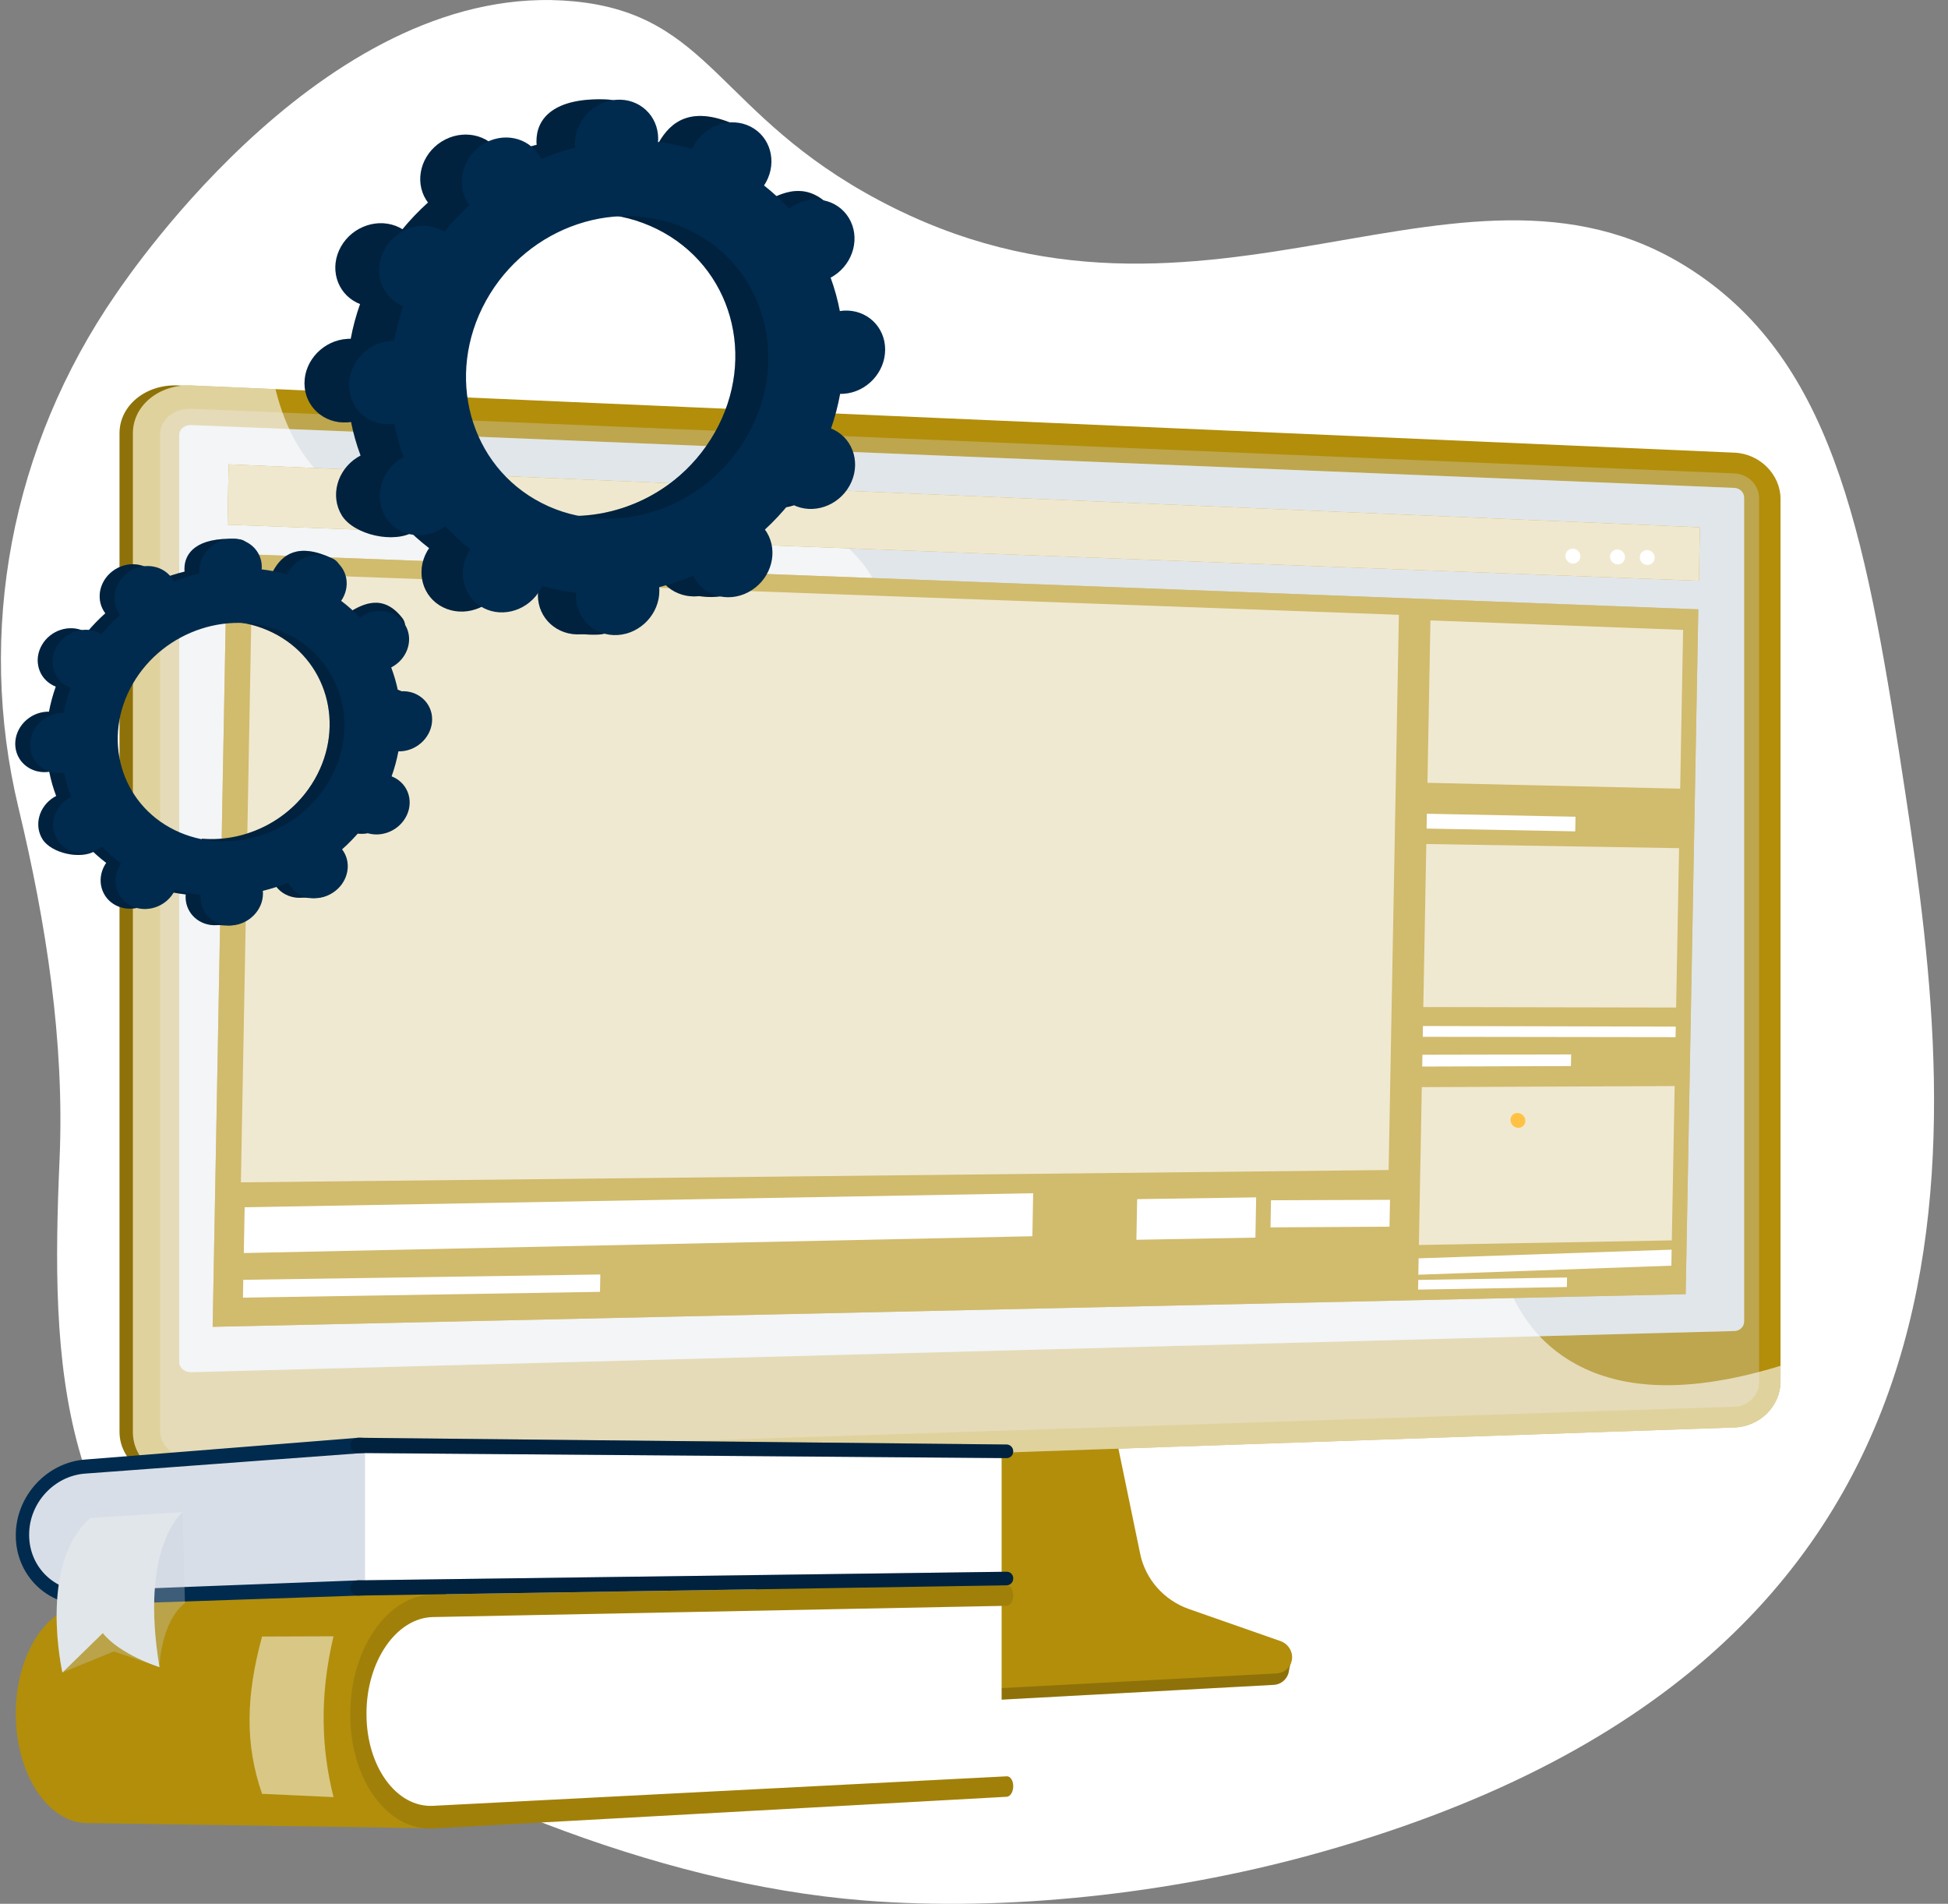 <svg width="131" height="128" viewBox="0 0 131 128" fill="none" xmlns="http://www.w3.org/2000/svg">
<rect x="0" y="0" width="131" height="128" fill="#808080" stroke="none"/>
<path d="M128.151 53.449C125.588 36.563 123.531 24.893 114.277 18.499C98.667 7.713 81.234 25.223 59.123 13.473C48.236 7.688 47.828 0.981 38.608 0.092C22.295 -1.485 8.936 18.113 7.779 19.795C0.744 30.005 -1.606 42.456 1.246 54.327C3.098 62.037 4.35 70.017 4.006 77.939C3.409 91.728 3.752 104.599 17.047 112.824C28.915 120.166 43.853 126.642 58.104 127.776C67.788 128.547 78.649 127.299 87.984 124.761C135.55 111.824 131.674 76.667 128.151 53.449Z" fill="white"/>
<path d="M79.752 108.901C78.072 108.307 76.82 106.873 76.466 105.145L74.03 93.219L53.346 93.468L50.82 105.669C50.467 107.375 51.882 109.138 53.513 109.817L62.132 113.407C63.734 114.075 65.463 114.375 67.195 114.283L85.642 113.28C85.902 113.269 86.149 113.166 86.34 112.988C86.531 112.811 86.653 112.571 86.684 112.311C86.747 111.776 87.128 111.184 86.609 111.001L79.752 108.901Z" fill="#B28E0B"/>
<path d="M79.752 108.901C78.072 108.307 76.82 106.873 76.466 105.145L74.03 93.219L53.346 93.468L50.82 105.669C50.467 107.375 51.882 109.138 53.513 109.817L62.132 113.407C63.734 114.075 65.463 114.375 67.195 114.283L85.642 113.28C85.902 113.269 86.149 113.166 86.34 112.988C86.531 112.811 86.653 112.571 86.684 112.311C86.747 111.776 87.128 111.184 86.609 111.001L79.752 108.901Z" fill="black" fill-opacity="0.2"/>
<path d="M79.959 108.183C78.281 107.597 77.029 106.181 76.676 104.474L74.241 92.697L54.055 92.954L51.531 105.003C51.178 106.689 52.113 108.415 53.742 109.086L62.354 112.631C63.956 113.292 65.684 113.588 67.413 113.497L85.844 112.51C86.102 112.5 86.348 112.399 86.539 112.223C86.729 112.048 86.852 111.81 86.885 111.553C86.948 111.025 86.621 110.515 86.104 110.334L79.959 108.183Z" fill="#B28E0B"/>
<path d="M11.969 99.517C9.806 99.591 8.039 98.137 8.039 96.272V29.124C8.039 27.261 9.806 25.822 11.969 25.916L115.679 30.434C117.385 30.509 118.769 31.907 118.769 33.553V92.861C118.769 94.507 117.385 95.893 115.679 95.952L11.969 99.517Z" fill="#B28E0B"/>
<path d="M11.969 99.517C9.806 99.591 8.039 98.137 8.039 96.272V29.124C8.039 27.261 9.806 25.822 11.969 25.916L115.679 30.434C117.385 30.509 118.769 31.907 118.769 33.553V92.861C118.769 94.507 117.385 95.893 115.679 95.952L11.969 99.517Z" fill="black" fill-opacity="0.2"/>
<path d="M12.87 99.54C10.706 99.615 8.938 98.159 8.938 96.294V29.125C8.938 27.261 10.706 25.822 12.87 25.916L116.645 30.435C118.353 30.51 119.738 31.909 119.738 33.555V92.883C119.738 94.529 118.353 95.916 116.645 95.974L12.87 99.54Z" fill="#B28E0B"/>
<g style="mix-blend-mode:multiply" opacity="0.3">
<path d="M116.644 31.83L12.867 27.483C11.71 27.434 10.77 28.202 10.77 29.198V96.238C10.77 97.234 11.71 98.011 12.867 97.973L116.642 94.579C117.557 94.549 118.298 93.809 118.298 92.926V33.498C118.3 32.614 117.559 31.868 116.644 31.83Z" fill="#D8DEE8"/>
</g>
<path d="M12.868 92.258C12.418 92.27 12.051 91.964 12.051 91.577V29.248C12.051 28.861 12.418 28.562 12.868 28.579L116.644 32.805C117 32.82 117.291 33.112 117.291 33.456V88.849C117.291 89.194 117 89.482 116.644 89.489L12.868 92.258Z" fill="white"/>
<path d="M12.868 92.258C12.418 92.27 12.051 91.964 12.051 91.577V29.248C12.051 28.861 12.418 28.562 12.868 28.579L116.644 32.805C117 32.82 117.291 33.112 117.291 33.456V88.849C117.291 89.194 117 89.482 116.644 89.489L12.868 92.258Z" fill="#002B4E" fill-opacity="0.12"/>
<g style="mix-blend-mode:soft-light" opacity="0.6">
<path d="M105.464 91.415C96.514 85.827 102.76 70.593 92.73 62.752C82.687 54.899 68.669 64.194 61.741 56.158C56.603 50.199 62.617 43.102 57.708 37.516C50.043 28.794 30.602 40.649 21.757 32.124C20.505 30.919 19.244 29.091 18.526 26.163L12.87 25.916C10.706 25.822 8.938 27.261 8.938 29.125V96.295C8.938 98.159 10.706 99.615 12.87 99.541L116.645 95.975C118.353 95.917 119.738 94.53 119.738 92.884V91.828C112.603 94.017 108.257 93.157 105.464 91.415Z" fill="white"/>
</g>
<path d="M28.461 122.914L5.774 122.573C3.154 122.486 1.062 119.199 1.062 115.242V115.196C1.062 111.24 3.154 107.966 5.775 107.897L30.03 106.932L28.461 122.914Z" fill="#B28E0B"/>
<path d="M67.357 120.134L30.9 122.078C27.418 122.264 24.551 119.697 24.551 116.342V114.067C24.551 110.712 27.418 107.941 30.9 107.881L67.357 107.238V120.134Z" fill="white"/>
<path d="M67.704 120.803L29.116 122.934C26.068 123.102 23.555 119.674 23.555 115.288V115.24C23.555 110.855 26.068 107.247 29.116 107.199L67.704 106.588C67.944 106.584 68.138 106.889 68.138 107.268C68.138 107.647 67.944 107.958 67.704 107.963L29.116 108.72C26.664 108.768 24.645 111.676 24.645 115.201V115.249C24.645 118.775 26.663 121.539 29.116 121.413L67.704 119.429C67.944 119.417 68.138 119.714 68.138 120.093C68.138 120.472 67.944 120.79 67.704 120.803Z" fill="#B28E0B"/>
<path d="M67.704 120.803L29.116 122.934C26.068 123.102 23.555 119.674 23.555 115.288V115.24C23.555 110.855 26.068 107.247 29.116 107.199L67.704 106.588C67.944 106.584 68.138 106.889 68.138 107.268C68.138 107.647 67.944 107.958 67.704 107.963L29.116 108.72C26.664 108.768 24.645 111.676 24.645 115.201V115.249C24.645 118.775 26.663 121.539 29.116 121.413L67.704 119.429C67.944 119.417 68.138 119.714 68.138 120.093C68.138 120.472 67.944 120.79 67.704 120.803Z" fill="black" fill-opacity="0.1"/>
<path d="M27.115 106.826L5.499 107.435C3.489 107.492 1.883 105.893 1.883 103.866V102.49C1.883 100.462 3.489 98.716 5.499 98.588L27.115 97.205V106.826Z" fill="#D8DEE8"/>
<path d="M24.102 107.278L5.774 107.9C3.154 107.969 1.062 105.88 1.062 103.245V103.216C1.062 100.581 3.154 98.3 5.775 98.127L24.102 96.667C24.42 96.647 28.106 96.89 28.106 97.174C28.106 97.459 24.664 97.677 24.348 97.695L5.775 99.072C3.658 99.203 1.96 101.042 1.96 103.174V103.203C1.96 105.336 3.656 107.019 5.775 106.955L24.102 106.253C24.42 106.242 28.106 106.514 28.106 106.798C28.106 107.083 24.42 107.27 24.102 107.278Z" fill="#002B4E"/>
<path d="M67.357 106.134L24.551 106.757V97.15L67.357 97.545V106.134Z" fill="white"/>
<path d="M67.703 98.035L24.1 97.692C23.799 97.69 23.555 97.458 23.555 97.174C23.555 96.89 23.799 96.663 24.1 96.666L67.703 97.12C67.821 97.124 67.933 97.175 68.014 97.261C68.095 97.348 68.139 97.463 68.137 97.582C68.138 97.64 68.128 97.698 68.107 97.753C68.086 97.808 68.054 97.857 68.014 97.9C67.974 97.942 67.925 97.975 67.872 97.999C67.819 98.022 67.761 98.034 67.703 98.035Z" fill="#002B4E"/>
<path d="M67.703 98.035L24.1 97.692C23.799 97.69 23.555 97.458 23.555 97.174C23.555 96.89 23.799 96.663 24.1 96.666L67.703 97.12C67.821 97.124 67.933 97.175 68.014 97.261C68.095 97.348 68.139 97.463 68.137 97.582C68.138 97.64 68.128 97.698 68.107 97.753C68.086 97.808 68.054 97.857 68.014 97.9C67.974 97.942 67.925 97.975 67.872 97.999C67.819 98.022 67.761 98.034 67.703 98.035Z" fill="black" fill-opacity="0.2"/>
<path d="M67.703 106.587L24.1 107.277C23.799 107.283 23.555 107.056 23.555 106.775C23.555 106.493 23.799 106.258 24.1 106.253L67.703 105.674C67.761 105.674 67.819 105.686 67.872 105.709C67.926 105.733 67.974 105.766 68.014 105.808C68.055 105.85 68.086 105.9 68.107 105.954C68.128 106.009 68.138 106.067 68.137 106.125C68.138 106.244 68.094 106.358 68.013 106.445C67.932 106.531 67.821 106.582 67.703 106.587Z" fill="#002B4E"/>
<path d="M67.703 106.587L24.1 107.277C23.799 107.283 23.555 107.056 23.555 106.775C23.555 106.493 23.799 106.258 24.1 106.253L67.703 105.674C67.761 105.674 67.819 105.686 67.872 105.709C67.926 105.733 67.974 105.766 68.014 105.808C68.055 105.85 68.086 105.9 68.107 105.954C68.128 106.009 68.138 106.067 68.137 106.125C68.138 106.244 68.094 106.358 68.013 106.445C67.932 106.531 67.821 106.582 67.703 106.587Z" fill="black" fill-opacity="0.2"/>
<g style="mix-blend-mode:soft-light" opacity="0.5">
<path d="M22.43 120.827L17.623 120.607C16.457 117.248 16.545 113.995 17.623 110.031L22.43 110.014C21.469 114.049 21.615 117.611 22.43 120.827Z" fill="white"/>
</g>
<g style="mix-blend-mode:multiply" opacity="0.3">
<path d="M12.437 107.784L12.282 101.666L6.704 107.897C6.704 107.897 3.676 109.562 4.197 112.45L7.658 111.033L10.722 112.085C10.722 112.085 10.799 109.057 12.437 107.784Z" fill="#CED3DB"/>
</g>
<path d="M6.076 102.066L12.284 101.666C12.284 101.666 9.369 103.915 10.723 112.085C10.723 112.085 8.07 111.253 6.914 109.799L4.198 112.45C4.198 112.45 2.537 105.166 6.076 102.066Z" fill="white"/>
<path d="M6.076 102.066L12.284 101.666C12.284 101.666 9.369 103.915 10.723 112.085C10.723 112.085 8.07 111.253 6.914 109.799L4.198 112.45C4.198 112.45 2.537 105.166 6.076 102.066Z" fill="#002B4E" fill-opacity="0.12"/>
<path d="M113.359 87.013L14.301 89.208L15.262 37.217L114.209 40.968L113.359 87.013Z" fill="#B28E0B"/>
<path d="M113.359 87.013L14.301 89.208L15.262 37.217L114.209 40.968L113.359 87.013Z" fill="white" fill-opacity="0.4"/>
<path d="M114.247 39.046L15.3 35.275L15.375 31.219L114.314 35.453L114.247 39.046Z" fill="#B28E0B"/>
<path d="M114.247 39.046L15.3 35.275L15.375 31.219L114.314 35.453L114.247 39.046Z" fill="white" fill-opacity="0.8"/>
<path d="M106.275 37.412C106.275 37.477 106.262 37.54 106.236 37.599C106.211 37.658 106.173 37.712 106.125 37.757C106.078 37.801 106.022 37.836 105.96 37.859C105.898 37.882 105.833 37.892 105.767 37.89C105.631 37.882 105.505 37.823 105.413 37.725C105.322 37.628 105.273 37.5 105.276 37.368C105.276 37.304 105.289 37.24 105.315 37.181C105.341 37.122 105.379 37.068 105.426 37.023C105.474 36.979 105.53 36.944 105.592 36.921C105.653 36.898 105.719 36.888 105.785 36.89C105.92 36.898 106.047 36.957 106.138 37.055C106.23 37.152 106.279 37.28 106.275 37.412Z" fill="white"/>
<path d="M109.275 37.466C109.276 37.53 109.263 37.594 109.237 37.653C109.211 37.712 109.174 37.766 109.126 37.81C109.079 37.855 109.023 37.89 108.961 37.913C108.899 37.936 108.833 37.947 108.767 37.945C108.631 37.936 108.505 37.877 108.413 37.78C108.322 37.682 108.273 37.555 108.276 37.423C108.276 37.359 108.289 37.295 108.314 37.236C108.34 37.177 108.378 37.123 108.425 37.079C108.473 37.034 108.529 36.999 108.591 36.976C108.653 36.953 108.719 36.943 108.785 36.945C108.921 36.953 109.048 37.013 109.139 37.11C109.23 37.207 109.279 37.335 109.275 37.466Z" fill="white"/>
<path d="M111.275 37.504C111.276 37.568 111.263 37.631 111.237 37.69C111.212 37.749 111.174 37.803 111.126 37.847C111.079 37.892 111.023 37.927 110.961 37.95C110.899 37.973 110.833 37.984 110.767 37.982C110.632 37.973 110.505 37.914 110.413 37.817C110.321 37.719 110.272 37.592 110.276 37.46C110.276 37.396 110.289 37.333 110.315 37.273C110.34 37.214 110.378 37.161 110.426 37.116C110.473 37.072 110.53 37.037 110.591 37.014C110.653 36.99 110.719 36.98 110.786 36.982C110.921 36.991 111.048 37.05 111.139 37.148C111.231 37.245 111.279 37.373 111.275 37.504Z" fill="white"/>
<g opacity="0.68">
<path d="M93.383 78.664L16.2 79.494L16.957 38.522L94.073 41.336L93.383 78.664Z" fill="white"/>
</g>
<path opacity="0.68" d="M112.989 53.025L95.994 52.632L96.195 41.713L113.186 42.351L112.989 53.025Z" fill="white"/>
<path d="M105.933 55.895L95.935 55.709L95.953 54.711L105.951 54.912L105.933 55.895Z" fill="white"/>
<path opacity="0.68" d="M112.717 67.741L95.715 67.709L95.917 56.747L112.915 57.025L112.717 67.741Z" fill="white"/>
<path d="M112.679 69.733L95.677 69.709L95.69 68.982L112.692 69.023L112.679 69.733Z" fill="white"/>
<path d="M105.644 71.676L95.642 71.709L95.656 70.915L105.658 70.894L105.644 71.676Z" fill="white"/>
<path opacity="0.68" d="M112.427 83.396L95.418 83.705L95.614 73.091L112.618 73.021L112.427 83.396Z" fill="white"/>
<path d="M112.395 85.096L95.381 85.705L95.401 84.603L112.415 84.019L112.395 85.096Z" fill="white"/>
<path d="M105.369 86.531L95.364 86.705L95.376 86.054L105.381 85.89L105.369 86.531Z" fill="white"/>
<path d="M69.426 83.117L16.396 84.247L16.453 81.168L69.479 80.227L69.426 83.117Z" fill="white"/>
<path d="M93.442 82.475L85.44 82.521L85.473 80.698L93.475 80.669L93.442 82.475Z" fill="white"/>
<path d="M84.425 83.209L76.421 83.355L76.472 80.623L84.475 80.503L84.425 83.209Z" fill="white"/>
<path d="M40.349 86.856L16.338 87.246L16.36 86.046L40.371 85.689L40.349 86.856Z" fill="white"/>
<path d="M51.145 33.854C52.523 34.539 54.281 33.965 55.072 32.571C55.862 31.176 55.385 29.49 54.006 28.804C53.935 28.769 53.862 28.738 53.789 28.71C54.059 27.945 54.269 27.163 54.417 26.37C54.497 26.372 54.577 26.373 54.659 26.366C56.249 26.263 57.531 24.922 57.526 23.372C57.522 21.822 56.23 20.65 54.641 20.752C54.557 20.757 54.476 20.768 54.395 20.779C54.245 20.013 54.031 19.259 53.757 18.523C53.83 18.485 53.904 18.444 53.976 18.399C55.349 17.535 55.815 15.787 55.016 14.496C54.218 13.205 52.455 12.859 51.084 13.724C51.013 13.768 50.947 13.816 50.881 13.865C50.352 13.297 49.772 12.772 49.149 12.296C49.195 12.228 49.24 12.159 49.281 12.087C50.072 10.694 51.098 9.172 49.709 8.507C46.494 6.967 45.08 8.209 44.289 9.603C44.249 9.675 44.213 9.749 44.179 9.823C43.408 9.606 42.619 9.45 41.82 9.357C41.826 9.279 41.832 9.201 41.831 9.122C41.826 7.572 42.335 6.743 40.742 6.684C37.27 6.558 36.073 7.946 36.078 9.496C36.077 9.577 36.084 9.657 36.091 9.735C35.286 9.935 34.499 10.192 33.736 10.504C33.701 10.435 33.665 10.365 33.623 10.298C32.825 9.006 31.062 8.661 29.69 9.525C28.319 10.39 27.853 12.136 28.651 13.427C28.692 13.493 28.737 13.555 28.783 13.616C28.164 14.175 27.59 14.776 27.065 15.413C26.999 15.373 26.931 15.333 26.858 15.297C25.48 14.611 23.722 15.186 22.932 16.58C22.142 17.974 22.618 19.661 23.997 20.347C24.068 20.382 24.141 20.412 24.215 20.441C23.944 21.206 23.734 21.988 23.586 22.781C23.506 22.779 23.426 22.778 23.345 22.785C21.755 22.888 20.472 24.229 20.477 25.779C20.482 27.329 21.774 28.501 23.363 28.399C23.446 28.394 23.527 28.383 23.609 28.371C23.76 29.138 23.974 29.893 24.25 30.629C24.177 30.667 24.103 30.708 24.031 30.753C22.658 31.617 22.192 33.365 22.99 34.656C23.789 35.947 26.5 36.59 27.873 35.724C27.943 35.68 27.06 35.335 27.126 35.286C27.655 35.853 28.235 36.377 28.858 36.854C28.812 36.922 28.767 36.99 28.726 37.062C27.936 38.456 28.413 40.143 29.791 40.829C31.169 41.515 32.927 40.94 33.717 39.546C33.761 39.474 33.794 39.401 33.828 39.327C34.599 39.544 35.387 39.699 36.185 39.792C36.179 39.87 36.174 39.949 36.174 40.027C36.179 41.577 37.471 42.749 39.06 42.647C40.649 42.545 41.932 41.203 41.928 39.653C41.927 39.572 41.921 39.493 41.914 39.414C42.719 39.215 43.505 38.958 44.267 38.645C44.302 38.715 44.338 38.784 44.38 38.852C45.179 40.143 46.941 40.488 48.313 39.624C49.685 38.759 50.153 37.012 49.354 35.721C49.313 35.654 49.268 35.592 49.222 35.531C49.841 34.972 50.415 34.372 50.94 33.734C51.006 33.778 51.074 33.818 51.145 33.854ZM33.808 33.742C28.803 31.252 27.07 25.129 29.941 20.067C32.812 15.005 39.192 12.919 44.198 15.409C49.204 17.899 50.936 24.021 48.066 29.084C45.195 34.147 38.812 36.232 33.808 33.742Z" fill="#002B4E"/>
<path d="M51.145 33.854C52.523 34.539 54.281 33.965 55.072 32.571C55.862 31.176 55.385 29.49 54.006 28.804C53.935 28.769 53.862 28.738 53.789 28.71C54.059 27.945 54.269 27.163 54.417 26.37C54.497 26.372 54.577 26.373 54.659 26.366C56.249 26.263 57.531 24.922 57.526 23.372C57.522 21.822 56.23 20.65 54.641 20.752C54.557 20.757 54.476 20.768 54.395 20.779C54.245 20.013 54.031 19.259 53.757 18.523C53.83 18.485 53.904 18.444 53.976 18.399C55.349 17.535 55.815 15.787 55.016 14.496C54.218 13.205 52.455 12.859 51.084 13.724C51.013 13.768 50.947 13.816 50.881 13.865C50.352 13.297 49.772 12.772 49.149 12.296C49.195 12.228 49.24 12.159 49.281 12.087C50.072 10.694 51.098 9.172 49.709 8.507C46.494 6.967 45.08 8.209 44.289 9.603C44.249 9.675 44.213 9.749 44.179 9.823C43.408 9.606 42.619 9.45 41.82 9.357C41.826 9.279 41.832 9.201 41.831 9.122C41.826 7.572 42.335 6.743 40.742 6.684C37.27 6.558 36.073 7.946 36.078 9.496C36.077 9.577 36.084 9.657 36.091 9.735C35.286 9.935 34.499 10.192 33.736 10.504C33.701 10.435 33.665 10.365 33.623 10.298C32.825 9.006 31.062 8.661 29.69 9.525C28.319 10.39 27.853 12.136 28.651 13.427C28.692 13.493 28.737 13.555 28.783 13.616C28.164 14.175 27.59 14.776 27.065 15.413C26.999 15.373 26.931 15.333 26.858 15.297C25.48 14.611 23.722 15.186 22.932 16.58C22.142 17.974 22.618 19.661 23.997 20.347C24.068 20.382 24.141 20.412 24.215 20.441C23.944 21.206 23.734 21.988 23.586 22.781C23.506 22.779 23.426 22.778 23.345 22.785C21.755 22.888 20.472 24.229 20.477 25.779C20.482 27.329 21.774 28.501 23.363 28.399C23.446 28.394 23.527 28.383 23.609 28.371C23.76 29.138 23.974 29.893 24.25 30.629C24.177 30.667 24.103 30.708 24.031 30.753C22.658 31.617 22.192 33.365 22.99 34.656C23.789 35.947 26.5 36.59 27.873 35.724C27.943 35.68 27.06 35.335 27.126 35.286C27.655 35.853 28.235 36.377 28.858 36.854C28.812 36.922 28.767 36.99 28.726 37.062C27.936 38.456 28.413 40.143 29.791 40.829C31.169 41.515 32.927 40.94 33.717 39.546C33.761 39.474 33.794 39.401 33.828 39.327C34.599 39.544 35.387 39.699 36.185 39.792C36.179 39.87 36.174 39.949 36.174 40.027C36.179 41.577 37.471 42.749 39.06 42.647C40.649 42.545 41.932 41.203 41.928 39.653C41.927 39.572 41.921 39.493 41.914 39.414C42.719 39.215 43.505 38.958 44.267 38.645C44.302 38.715 44.338 38.784 44.38 38.852C45.179 40.143 46.941 40.488 48.313 39.624C49.685 38.759 50.153 37.012 49.354 35.721C49.313 35.654 49.268 35.592 49.222 35.531C49.841 34.972 50.415 34.372 50.94 33.734C51.006 33.778 51.074 33.818 51.145 33.854ZM33.808 33.742C28.803 31.252 27.07 25.129 29.941 20.067C32.812 15.005 39.192 12.919 44.198 15.409C49.204 17.899 50.936 24.021 48.066 29.084C45.195 34.147 38.812 36.232 33.808 33.742Z" fill="black" fill-opacity="0.2"/>
<path d="M54.683 26.331C56.26 26.228 57.531 24.897 57.526 23.358C57.521 21.819 56.241 20.656 54.665 20.757C54.582 20.762 54.502 20.773 54.421 20.785C54.272 20.024 54.061 19.275 53.789 18.545C53.861 18.507 53.934 18.467 54.006 18.422C55.367 17.564 57.071 15.46 56.144 14.261C54.382 11.986 52.5 12.922 51.138 13.781C51.068 13.825 51.002 13.872 50.937 13.921C50.412 13.357 49.837 12.836 49.219 12.363C49.265 12.296 49.31 12.228 49.35 12.156C49.553 11.806 49.676 11.42 49.714 11.023C49.752 10.626 49.702 10.226 49.569 9.847C48.231 11.965 46.912 14.094 45.61 16.233C49.553 19.046 50.726 24.47 48.146 29.029C45.961 32.891 41.715 35.004 37.614 34.656C37.423 35.097 37.235 35.542 37.031 35.978C36.477 37.164 35.851 38.324 35.225 39.482C35.605 39.556 35.986 39.616 36.369 39.661C36.363 39.738 36.358 39.816 36.358 39.893C36.362 41.432 37.336 42.758 40.189 42.668C41.767 42.62 42.067 41.061 42.062 39.52C42.062 39.44 42.056 39.361 42.049 39.283C42.847 39.085 43.627 38.83 44.382 38.52C44.416 38.589 44.452 38.658 44.494 38.725C45.286 40.006 48.103 40.596 49.465 39.738C50.827 38.88 50.217 36.898 49.425 35.617C49.385 35.551 49.34 35.489 49.295 35.429C49.908 34.874 50.477 34.278 50.998 33.645C51.064 33.685 51.13 33.725 51.203 33.76C52.569 34.441 54.312 33.87 55.096 32.486C55.879 31.102 55.406 29.428 54.04 28.748C53.969 28.713 53.897 28.683 53.824 28.654C54.092 27.895 54.3 27.119 54.447 26.332C54.523 26.335 54.602 26.336 54.683 26.331Z" fill="#002B4E"/>
<path d="M54.683 26.331C56.26 26.228 57.531 24.897 57.526 23.358C57.521 21.819 56.241 20.656 54.665 20.757C54.582 20.762 54.502 20.773 54.421 20.785C54.272 20.024 54.061 19.275 53.789 18.545C53.861 18.507 53.934 18.467 54.006 18.422C55.367 17.564 57.071 15.46 56.144 14.261C54.382 11.986 52.5 12.922 51.138 13.781C51.068 13.825 51.002 13.872 50.937 13.921C50.412 13.357 49.837 12.836 49.219 12.363C49.265 12.296 49.31 12.228 49.35 12.156C49.553 11.806 49.676 11.42 49.714 11.023C49.752 10.626 49.702 10.226 49.569 9.847C48.231 11.965 46.912 14.094 45.61 16.233C49.553 19.046 50.726 24.47 48.146 29.029C45.961 32.891 41.715 35.004 37.614 34.656C37.423 35.097 37.235 35.542 37.031 35.978C36.477 37.164 35.851 38.324 35.225 39.482C35.605 39.556 35.986 39.616 36.369 39.661C36.363 39.738 36.358 39.816 36.358 39.893C36.362 41.432 37.336 42.758 40.189 42.668C41.767 42.62 42.067 41.061 42.062 39.52C42.062 39.44 42.056 39.361 42.049 39.283C42.847 39.085 43.627 38.83 44.382 38.52C44.416 38.589 44.452 38.658 44.494 38.725C45.286 40.006 48.103 40.596 49.465 39.738C50.827 38.88 50.217 36.898 49.425 35.617C49.385 35.551 49.34 35.489 49.295 35.429C49.908 34.874 50.477 34.278 50.998 33.645C51.064 33.685 51.13 33.725 51.203 33.76C52.569 34.441 54.312 33.87 55.096 32.486C55.879 31.102 55.406 29.428 54.04 28.748C53.969 28.713 53.897 28.683 53.824 28.654C54.092 27.895 54.3 27.119 54.447 26.332C54.523 26.335 54.602 26.336 54.683 26.331Z" fill="black" fill-opacity="0.2"/>
<path d="M53.312 33.932C54.653 34.614 56.364 34.042 57.133 32.653C57.903 31.264 57.439 29.586 56.098 28.904C56.029 28.869 55.958 28.839 55.886 28.81C56.15 28.049 56.354 27.27 56.499 26.48C56.576 26.482 56.654 26.483 56.733 26.476C58.281 26.373 59.529 25.038 59.525 23.494C59.521 21.95 58.264 20.785 56.718 20.886C56.637 20.892 56.558 20.902 56.479 20.915C56.333 20.152 56.126 19.4 55.859 18.668C55.931 18.63 56.002 18.589 56.072 18.544C57.409 17.683 57.863 15.943 57.087 14.658C56.31 13.373 54.595 13.029 53.26 13.891C53.191 13.935 53.127 13.983 53.063 14.031C52.548 13.467 51.985 12.944 51.379 12.47C51.423 12.402 51.467 12.334 51.507 12.262C52.276 10.875 51.813 9.195 50.472 8.513C49.131 7.831 47.421 8.403 46.651 9.792C46.609 9.864 46.577 9.937 46.544 10.01C45.794 9.794 45.027 9.64 44.25 9.547C44.256 9.47 44.261 9.392 44.261 9.314C44.257 7.771 43.001 6.605 41.455 6.707C39.909 6.809 38.657 8.143 38.661 9.688C38.66 9.768 38.667 9.847 38.674 9.926C37.892 10.124 37.127 10.38 36.387 10.692C36.353 10.622 36.318 10.553 36.277 10.486C35.499 9.201 33.785 8.858 32.448 9.718C31.111 10.579 30.658 12.32 31.434 13.605C31.474 13.671 31.518 13.732 31.562 13.794C30.96 14.35 30.401 14.948 29.89 15.583C29.826 15.543 29.76 15.503 29.689 15.468C28.348 14.785 26.637 15.358 25.868 16.747C25.098 18.136 25.562 19.814 26.903 20.496C26.972 20.531 27.043 20.562 27.114 20.59C26.851 21.351 26.646 22.13 26.502 22.92C26.424 22.918 26.347 22.917 26.267 22.924C24.72 23.027 23.472 24.362 23.476 25.906C23.48 27.45 24.736 28.615 26.282 28.514C26.364 28.508 26.442 28.497 26.522 28.485C26.669 29.248 26.877 29.999 27.145 30.731C27.073 30.769 27.002 30.809 26.932 30.854C25.595 31.716 25.141 33.456 25.918 34.741C26.694 36.026 28.409 36.369 29.744 35.508C29.812 35.464 29.877 35.416 29.941 35.368C30.456 35.932 31.019 36.455 31.625 36.929C31.581 36.996 31.537 37.065 31.497 37.137C30.728 38.524 31.191 40.204 32.532 40.886C33.873 41.569 35.583 40.996 36.353 39.607C36.395 39.536 36.427 39.462 36.461 39.389C37.21 39.605 37.977 39.759 38.754 39.851C38.748 39.929 38.742 40.007 38.742 40.087C38.747 41.63 40.003 42.796 41.549 42.694C43.095 42.593 44.345 41.255 44.341 39.712C44.343 39.632 44.335 39.552 44.328 39.474C45.111 39.275 45.876 39.019 46.618 38.708C46.651 38.777 46.687 38.846 46.727 38.913C47.504 40.198 49.219 40.542 50.554 39.68C51.888 38.819 52.345 37.079 51.568 35.794C51.529 35.728 51.485 35.666 51.44 35.605C52.043 35.049 52.601 34.45 53.112 33.816C53.177 33.859 53.244 33.897 53.312 33.932ZM36.443 33.828C31.575 31.351 29.895 25.256 32.686 20.215C35.478 15.174 41.691 13.095 46.56 15.572C51.43 18.048 53.113 24.144 50.318 29.185C47.522 34.226 41.312 36.305 36.443 33.828Z" fill="#002B4E"/>
<path d="M23.407 55.852C24.413 56.348 25.696 55.933 26.273 54.926C26.849 53.92 26.501 52.701 25.495 52.206C25.442 52.181 25.389 52.159 25.336 52.138C25.532 51.586 25.685 51.021 25.793 50.449C25.851 50.45 25.909 50.451 25.969 50.446C27.128 50.371 28.065 49.404 28.062 48.284C28.059 47.165 27.114 46.317 25.955 46.391C25.895 46.395 25.835 46.403 25.776 46.411C25.666 45.858 25.51 45.313 25.31 44.782C25.363 44.754 25.417 44.725 25.469 44.693C26.472 44.068 26.811 42.806 26.227 41.874C25.643 40.942 24.359 40.691 23.357 41.316C23.305 41.348 23.257 41.382 23.209 41.417C22.822 41.008 22.398 40.629 21.942 40.284C21.976 40.235 22.009 40.186 22.039 40.132C22.615 39.126 23.365 38.028 22.351 37.547C20.004 36.435 18.972 37.331 18.395 38.338C18.366 38.391 18.34 38.443 18.315 38.496C17.753 38.34 17.177 38.227 16.594 38.16C16.599 38.103 16.603 38.045 16.603 37.99C16.599 36.87 16.969 36.271 15.807 36.229C13.274 36.137 12.4 37.139 12.404 38.259C12.403 38.317 12.408 38.374 12.413 38.432C11.827 38.575 11.254 38.761 10.699 38.986C10.673 38.936 10.647 38.886 10.616 38.837C10.033 37.904 8.748 37.655 7.746 38.279C6.743 38.903 6.403 40.165 6.988 41.097C7.017 41.145 7.05 41.19 7.083 41.234C6.632 41.638 6.213 42.071 5.83 42.532C5.782 42.502 5.732 42.473 5.68 42.448C4.674 41.952 3.391 42.367 2.815 43.373C2.238 44.38 2.587 45.599 3.593 46.093C3.645 46.119 3.698 46.141 3.752 46.162C3.555 46.714 3.402 47.278 3.294 47.851C3.236 47.85 3.178 47.849 3.119 47.854C1.959 47.928 1.023 48.896 1.026 50.016C1.029 51.135 1.973 51.983 3.132 51.908C3.193 51.905 3.253 51.897 3.312 51.888C3.422 52.442 3.577 52.986 3.778 53.518C3.724 53.546 3.67 53.575 3.618 53.607C2.616 54.231 2.276 55.493 2.86 56.426C3.444 57.358 5.421 57.823 6.424 57.199C6.475 57.167 5.831 56.919 5.879 56.881C6.265 57.291 6.688 57.67 7.143 58.014C7.109 58.063 7.076 58.113 7.046 58.166C6.47 59.173 6.818 60.391 7.824 60.886C8.83 61.381 10.113 60.967 10.69 59.96C10.72 59.908 10.745 59.855 10.771 59.802C11.333 59.959 11.908 60.071 12.491 60.138C12.486 60.195 12.482 60.254 12.483 60.309C12.486 61.429 13.429 62.276 14.589 62.202C15.749 62.127 16.685 61.16 16.682 60.04C16.683 59.981 16.677 59.924 16.672 59.867C17.259 59.723 17.833 59.538 18.389 59.312C18.415 59.363 18.441 59.413 18.471 59.462C19.055 60.395 20.34 60.644 21.342 60.02C22.344 59.396 22.684 58.134 22.1 57.201C22.07 57.153 22.037 57.109 22.004 57.065C22.455 56.661 22.874 56.227 23.257 55.767C23.304 55.798 23.355 55.826 23.407 55.852ZM10.754 55.769C7.101 53.972 5.837 49.549 7.93 45.893C10.023 42.238 14.681 40.733 18.333 42.532C21.985 44.33 23.251 48.751 21.158 52.407C19.064 56.064 14.407 57.568 10.754 55.769Z" fill="#002B4E"/>
<path d="M23.407 55.852C24.413 56.348 25.696 55.933 26.273 54.926C26.849 53.92 26.501 52.701 25.495 52.206C25.442 52.181 25.389 52.159 25.336 52.138C25.532 51.586 25.685 51.021 25.793 50.449C25.851 50.45 25.909 50.451 25.969 50.446C27.128 50.371 28.065 49.404 28.062 48.284C28.059 47.165 27.114 46.317 25.955 46.391C25.895 46.395 25.835 46.403 25.776 46.411C25.666 45.858 25.51 45.313 25.31 44.782C25.363 44.754 25.417 44.725 25.469 44.693C26.472 44.068 26.811 42.806 26.227 41.874C25.643 40.942 24.359 40.691 23.357 41.316C23.305 41.348 23.257 41.382 23.209 41.417C22.822 41.008 22.398 40.629 21.942 40.284C21.976 40.235 22.009 40.186 22.039 40.132C22.615 39.126 23.365 38.028 22.351 37.547C20.004 36.435 18.972 37.331 18.395 38.338C18.366 38.391 18.34 38.443 18.315 38.496C17.753 38.34 17.177 38.227 16.594 38.16C16.599 38.103 16.603 38.045 16.603 37.99C16.599 36.87 16.969 36.271 15.807 36.229C13.274 36.137 12.4 37.139 12.404 38.259C12.403 38.317 12.408 38.374 12.413 38.432C11.827 38.575 11.254 38.761 10.699 38.986C10.673 38.936 10.647 38.886 10.616 38.837C10.033 37.904 8.748 37.655 7.746 38.279C6.743 38.903 6.403 40.165 6.988 41.097C7.017 41.145 7.05 41.19 7.083 41.234C6.632 41.638 6.213 42.071 5.83 42.532C5.782 42.502 5.732 42.473 5.68 42.448C4.674 41.952 3.391 42.367 2.815 43.373C2.238 44.38 2.587 45.599 3.593 46.093C3.645 46.119 3.698 46.141 3.752 46.162C3.555 46.714 3.402 47.278 3.294 47.851C3.236 47.85 3.178 47.849 3.119 47.854C1.959 47.928 1.023 48.896 1.026 50.016C1.029 51.135 1.973 51.983 3.132 51.908C3.193 51.905 3.253 51.897 3.312 51.888C3.422 52.442 3.577 52.986 3.778 53.518C3.724 53.546 3.67 53.575 3.618 53.607C2.616 54.231 2.276 55.493 2.86 56.426C3.444 57.358 5.421 57.823 6.424 57.199C6.475 57.167 5.831 56.919 5.879 56.881C6.265 57.291 6.688 57.67 7.143 58.014C7.109 58.063 7.076 58.113 7.046 58.166C6.47 59.173 6.818 60.391 7.824 60.886C8.83 61.381 10.113 60.967 10.69 59.96C10.72 59.908 10.745 59.855 10.771 59.802C11.333 59.959 11.908 60.071 12.491 60.138C12.486 60.195 12.482 60.254 12.483 60.309C12.486 61.429 13.429 62.276 14.589 62.202C15.749 62.127 16.685 61.16 16.682 60.04C16.683 59.981 16.677 59.924 16.672 59.867C17.259 59.723 17.833 59.538 18.389 59.312C18.415 59.363 18.441 59.413 18.471 59.462C19.055 60.395 20.34 60.644 21.342 60.02C22.344 59.396 22.684 58.134 22.1 57.201C22.07 57.153 22.037 57.109 22.004 57.065C22.455 56.661 22.874 56.227 23.257 55.767C23.304 55.798 23.355 55.826 23.407 55.852ZM10.754 55.769C7.101 53.972 5.837 49.549 7.93 45.893C10.023 42.238 14.681 40.733 18.333 42.532C21.985 44.33 23.251 48.751 21.158 52.407C19.064 56.064 14.407 57.568 10.754 55.769Z" fill="black" fill-opacity="0.2"/>
<path d="M25.995 50.336C27.141 50.261 28.066 49.294 28.063 48.175C28.06 47.056 27.128 46.208 25.983 46.283C25.923 46.287 25.864 46.294 25.805 46.303C25.697 45.75 25.543 45.205 25.345 44.674C25.398 44.646 25.451 44.617 25.503 44.584C26.493 43.961 27.732 42.431 27.058 41.559C25.775 39.904 24.409 40.585 23.418 41.209C23.367 41.242 23.319 41.276 23.272 41.311C22.89 40.902 22.471 40.523 22.021 40.179C22.054 40.13 22.087 40.08 22.117 40.027C22.264 39.772 22.354 39.492 22.381 39.203C22.408 38.914 22.372 38.623 22.276 38.347C21.302 39.888 20.342 41.436 19.396 42.992C22.264 45.038 23.116 48.982 21.24 52.297C19.651 55.106 16.565 56.643 13.582 56.389C13.443 56.71 13.306 57.033 13.158 57.35C12.755 58.213 12.3 59.056 11.844 59.898C12.12 59.952 12.397 59.996 12.675 60.029C12.671 60.085 12.667 60.144 12.668 60.199C12.671 61.319 13.379 62.282 15.454 62.218C16.603 62.181 16.819 61.049 16.816 59.929C16.817 59.871 16.811 59.814 16.806 59.757C17.386 59.613 17.953 59.427 18.502 59.202C18.528 59.252 18.554 59.302 18.584 59.351C19.16 60.284 21.208 60.712 22.198 60.088C23.189 59.463 22.746 58.023 22.172 57.09C22.142 57.042 22.11 56.997 22.077 56.953C22.523 56.55 22.937 56.116 23.315 55.656C23.363 55.686 23.412 55.714 23.463 55.74C24.457 56.235 25.724 55.82 26.294 54.814C26.864 53.807 26.52 52.589 25.527 52.095C25.475 52.069 25.422 52.047 25.369 52.027C25.564 51.475 25.715 50.91 25.822 50.338C25.881 50.34 25.936 50.34 25.995 50.336Z" fill="#002B4E"/>
<path d="M25.995 50.336C27.141 50.261 28.066 49.294 28.063 48.175C28.06 47.056 27.128 46.208 25.983 46.283C25.923 46.287 25.864 46.294 25.805 46.303C25.697 45.75 25.543 45.205 25.345 44.674C25.398 44.646 25.451 44.617 25.503 44.584C26.493 43.961 27.732 42.431 27.058 41.559C25.775 39.904 24.409 40.585 23.418 41.209C23.367 41.242 23.319 41.276 23.272 41.311C22.89 40.902 22.471 40.523 22.021 40.179C22.054 40.13 22.087 40.08 22.117 40.027C22.264 39.772 22.354 39.492 22.381 39.203C22.408 38.914 22.372 38.623 22.276 38.347C21.302 39.888 20.342 41.436 19.396 42.992C22.264 45.038 23.116 48.982 21.24 52.297C19.651 55.106 16.565 56.643 13.582 56.389C13.443 56.71 13.306 57.033 13.158 57.35C12.755 58.213 12.3 59.056 11.844 59.898C12.12 59.952 12.397 59.996 12.675 60.029C12.671 60.085 12.667 60.144 12.668 60.199C12.671 61.319 13.379 62.282 15.454 62.218C16.603 62.181 16.819 61.049 16.816 59.929C16.817 59.871 16.811 59.814 16.806 59.757C17.386 59.613 17.953 59.427 18.502 59.202C18.528 59.252 18.554 59.302 18.584 59.351C19.16 60.284 21.208 60.712 22.198 60.088C23.189 59.463 22.746 58.023 22.172 57.09C22.142 57.042 22.11 56.997 22.077 56.953C22.523 56.55 22.937 56.116 23.315 55.656C23.363 55.686 23.412 55.714 23.463 55.74C24.457 56.235 25.724 55.82 26.294 54.814C26.864 53.807 26.52 52.589 25.527 52.095C25.475 52.069 25.422 52.047 25.369 52.027C25.564 51.475 25.715 50.91 25.822 50.338C25.881 50.34 25.936 50.34 25.995 50.336Z" fill="black" fill-opacity="0.2"/>
<path d="M24.406 55.896C25.413 56.389 26.695 55.977 27.272 54.974C27.849 53.972 27.5 52.759 26.494 52.266C26.442 52.241 26.388 52.219 26.335 52.198C26.532 51.649 26.684 51.086 26.792 50.516C26.85 50.517 26.908 50.518 26.968 50.514C28.128 50.44 29.064 49.476 29.061 48.361C29.057 47.246 28.113 46.403 26.954 46.477C26.893 46.481 26.834 46.488 26.774 46.497C26.664 45.946 26.508 45.404 26.308 44.874C26.362 44.847 26.416 44.818 26.468 44.785C27.47 44.164 27.81 42.908 27.226 41.979C26.641 41.051 25.358 40.802 24.356 41.423C24.305 41.455 24.256 41.49 24.208 41.525C23.821 41.117 23.397 40.739 22.941 40.396C22.975 40.347 23.008 40.298 23.038 40.245C23.614 39.243 23.266 38.029 22.26 37.537C21.254 37.044 19.971 37.456 19.394 38.458C19.364 38.51 19.339 38.563 19.314 38.616C18.752 38.461 18.178 38.349 17.596 38.282C17.601 38.226 17.605 38.169 17.605 38.112C17.601 36.998 16.658 36.154 15.498 36.228C14.339 36.303 13.402 37.266 13.405 38.38C13.405 38.438 13.41 38.495 13.415 38.552C12.828 38.695 12.253 38.879 11.697 39.104C11.671 39.054 11.645 39.004 11.616 38.956C11.033 38.026 9.748 37.778 8.745 38.399C7.743 39.021 7.403 40.277 7.988 41.206C8.017 41.253 8.05 41.297 8.083 41.342C7.632 41.743 7.213 42.175 6.83 42.633C6.782 42.604 6.732 42.575 6.68 42.55C5.674 42.056 4.391 42.469 3.815 43.471C3.238 44.474 3.587 45.687 4.593 46.179C4.645 46.205 4.698 46.227 4.752 46.247C4.555 46.797 4.402 47.359 4.293 47.93C4.235 47.929 4.177 47.928 4.118 47.932C2.958 48.006 2.022 48.97 2.025 50.085C2.028 51.199 2.972 52.043 4.132 51.969C4.192 51.965 4.252 51.957 4.311 51.949C4.422 52.5 4.578 53.042 4.779 53.572C4.726 53.599 4.672 53.628 4.62 53.661C3.618 54.282 3.278 55.538 3.862 56.467C4.446 57.395 5.731 57.644 6.733 57.023C6.784 56.991 6.833 56.956 6.881 56.921C7.267 57.329 7.69 57.707 8.145 58.05C8.112 58.099 8.079 58.148 8.049 58.201C7.472 59.203 7.821 60.416 8.827 60.909C9.833 61.402 11.116 60.99 11.692 59.988C11.722 59.936 11.748 59.883 11.773 59.83C12.336 59.986 12.911 60.098 13.494 60.165C13.489 60.221 13.485 60.278 13.485 60.335C13.489 61.45 14.432 62.293 15.592 62.219C16.752 62.145 17.688 61.182 17.685 60.068C17.686 60.009 17.68 59.953 17.675 59.895C18.262 59.752 18.836 59.568 19.392 59.343C19.418 59.393 19.444 59.443 19.472 59.492C20.056 60.421 21.341 60.669 22.343 60.047C23.346 59.426 23.686 58.17 23.101 57.242C23.071 57.194 23.038 57.15 23.005 57.105C23.457 56.704 23.875 56.272 24.258 55.814C24.305 55.842 24.354 55.87 24.406 55.896ZM11.752 55.812C8.099 54.023 6.834 49.619 8.927 45.98C11.02 42.34 15.678 40.843 19.331 42.634C22.983 44.425 24.249 48.827 22.157 52.466C20.064 56.106 15.406 57.603 11.752 55.812Z" fill="#002B4E"/>
<path d="M102.574 75.327C102.58 75.39 102.573 75.454 102.552 75.514C102.532 75.575 102.499 75.631 102.456 75.678C102.412 75.725 102.359 75.763 102.3 75.789C102.24 75.815 102.176 75.828 102.111 75.828C101.975 75.825 101.845 75.772 101.746 75.68C101.648 75.587 101.589 75.462 101.58 75.329C101.573 75.266 101.581 75.201 101.601 75.141C101.621 75.081 101.654 75.025 101.698 74.978C101.741 74.93 101.794 74.893 101.854 74.867C101.913 74.841 101.977 74.827 102.042 74.827C102.178 74.83 102.309 74.883 102.407 74.976C102.505 75.068 102.565 75.194 102.574 75.327Z" fill="url(#paint0_linear_1824_19152)"/>
<defs>
<linearGradient id="paint0_linear_1824_19152" x1="102.958" y1="73.343" x2="68.873" y2="153.488" gradientUnits="userSpaceOnUse">
<stop stop-color="#FFC444"/>
<stop offset="1" stop-color="#F36F56"/>
</linearGradient>
</defs>
</svg>
